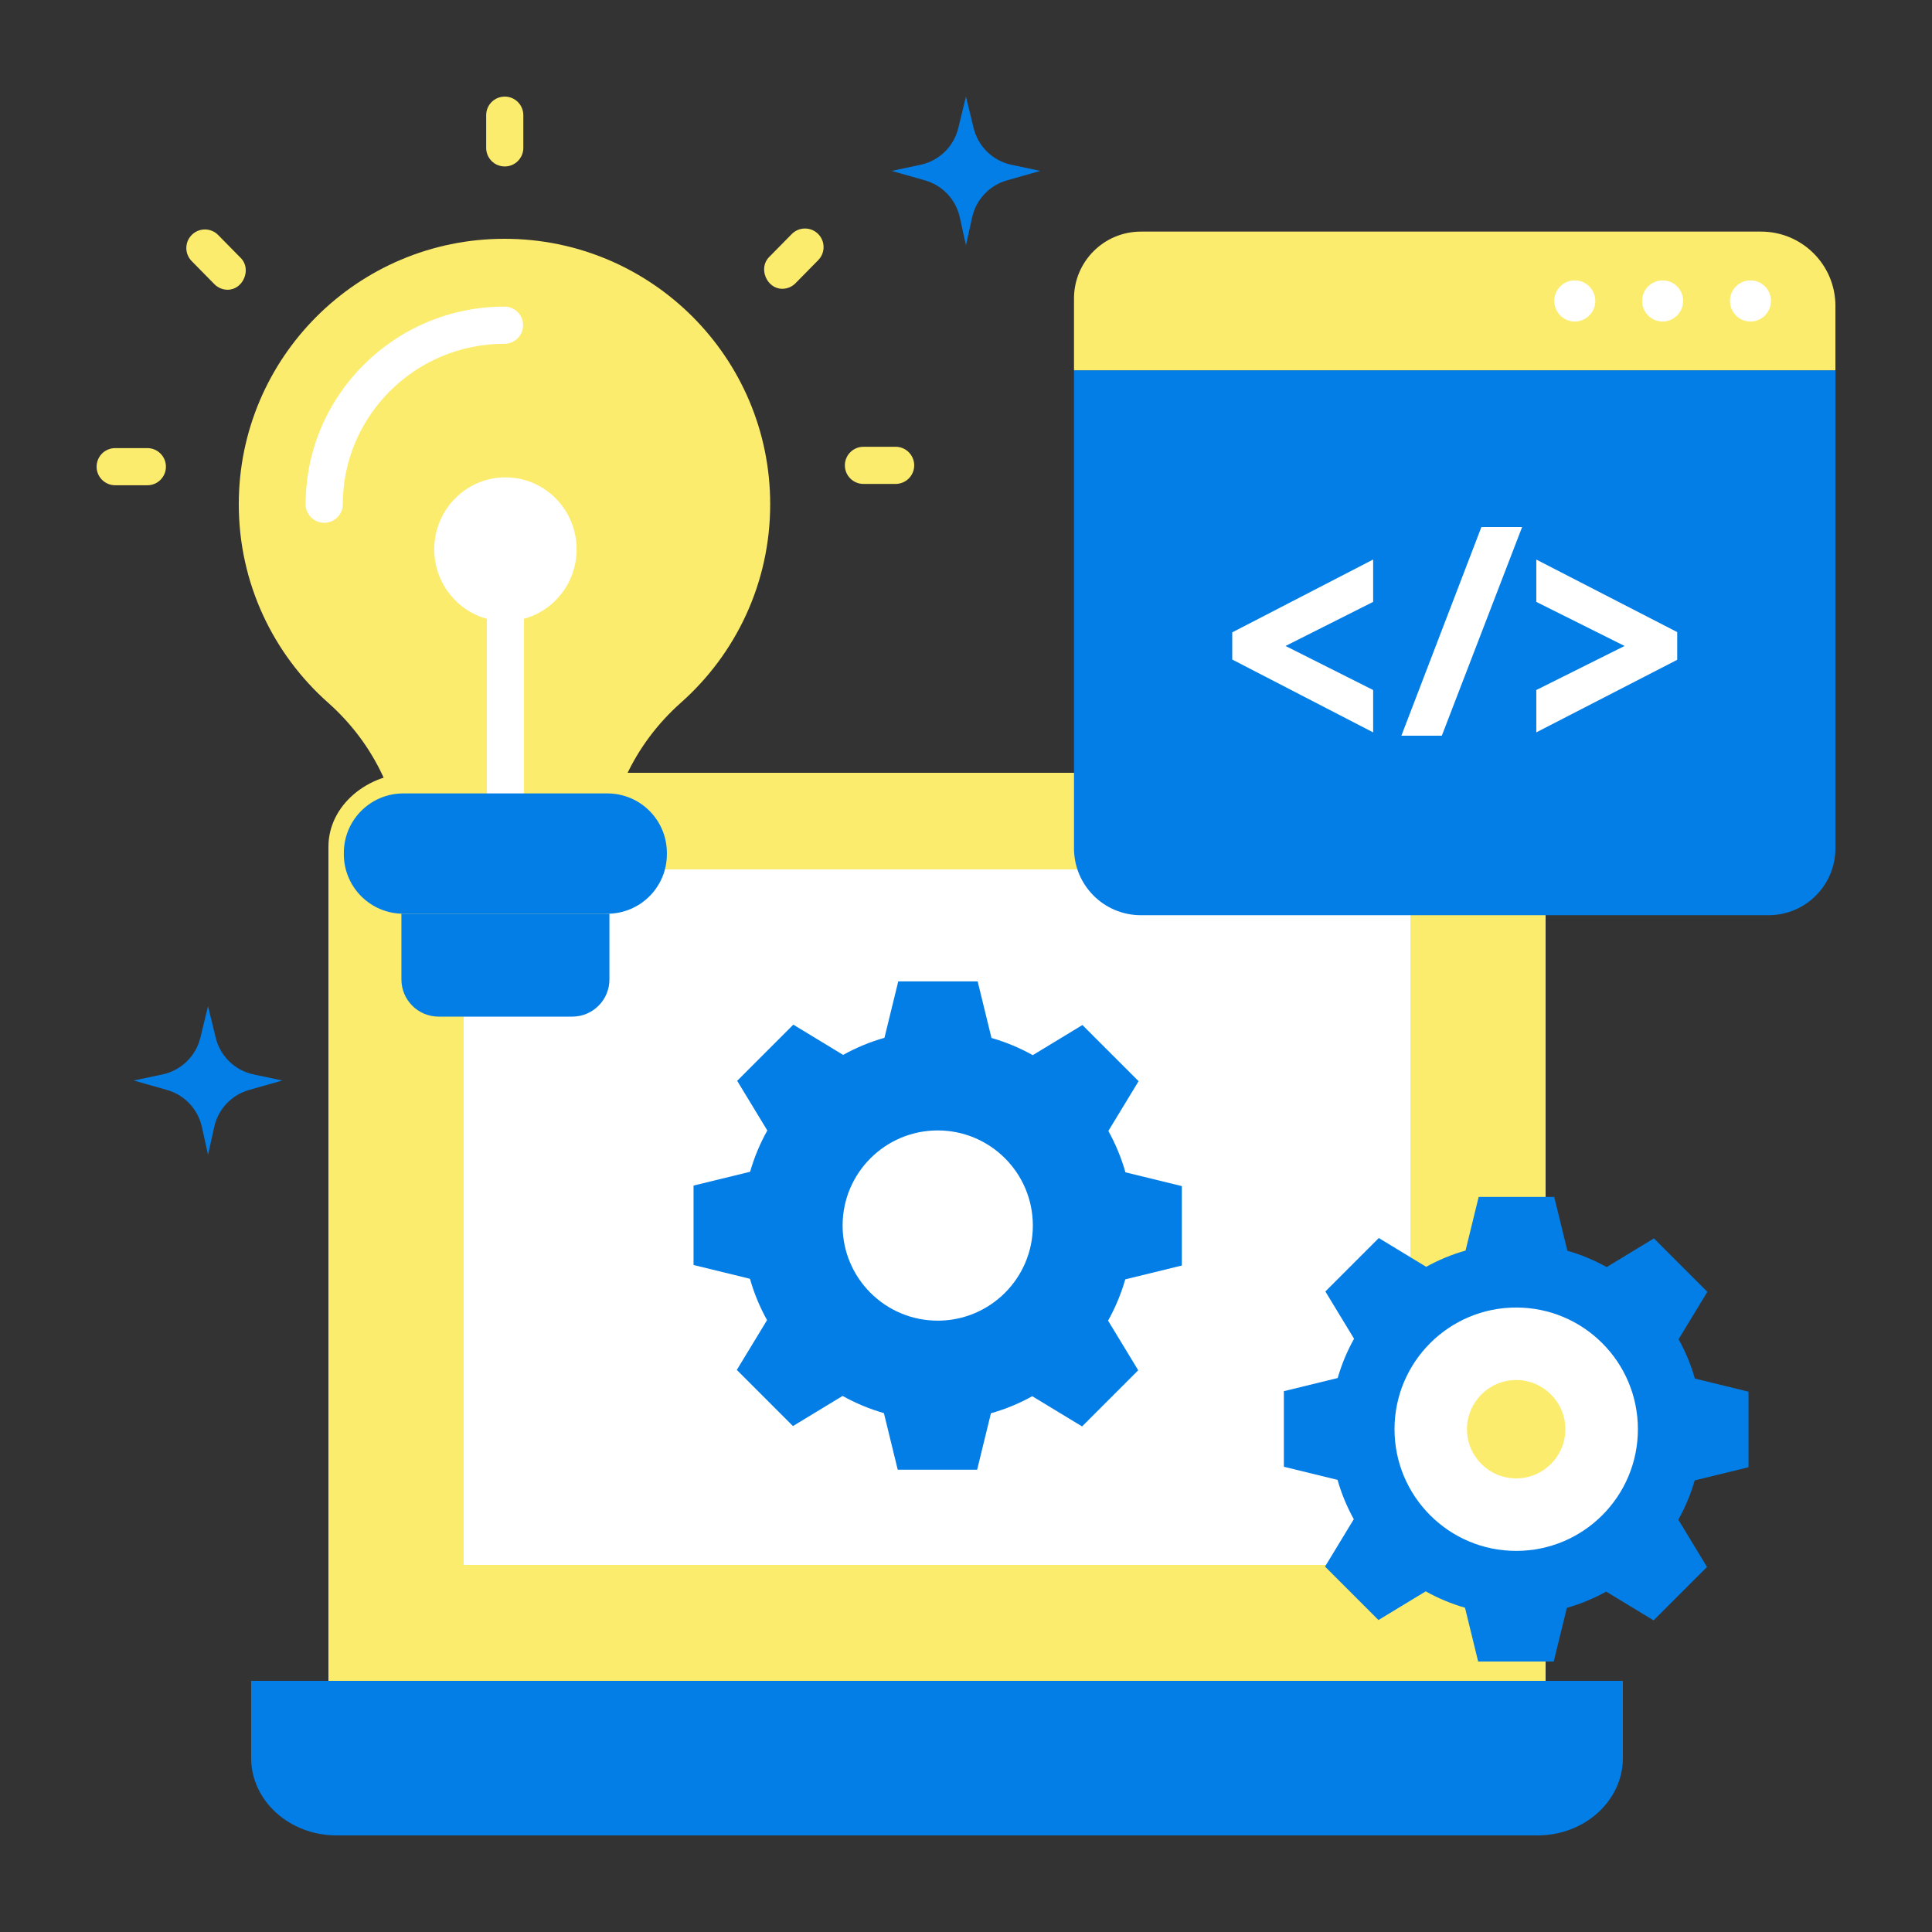 <svg width="100" height="100" viewBox="0 0 100 100" fill="none" xmlns="http://www.w3.org/2000/svg">
<rect x="0" y="0" width="100" height="100" fill="#333333" stroke="none"/>
<g clip-path="url(#clip0_514_12201)">
<path d="M80 43.825V87H17V43.825C17 41.713 18.988 40 21.44 40H75.56C78.012 40 80 41.713 80 43.825Z" fill="#FCEC6D"/>
<path d="M24 45H73V81H24V45Z" fill="white"/>
<path d="M84 87H13V90.994C13 93.206 14.978 95 17.417 95H79.583C82.022 95 84 93.206 84 90.994V87Z" fill="#037EE6"/>
<path d="M91.54 47.371H59.051C57.14 47.371 55.59 45.821 55.59 43.909V19.165H95.001V43.909C95.001 45.821 93.452 47.371 91.54 47.371Z" fill="#037EE6"/>
<path d="M63.781 34.138L71.074 37.908V35.716L66.539 33.435L71.074 31.153V28.961L63.781 32.731V34.138Z" fill="white"/>
<path d="M72.535 38.081H74.628L78.785 27.279H76.677L72.535 38.081Z" fill="white"/>
<path d="M79.519 28.963V31.154L84.088 33.435L79.519 35.715V37.907L86.759 34.179L86.812 34.152V32.717L79.519 28.963Z" fill="white"/>
<path d="M95.001 19.165H55.59V15.45C55.59 13.538 57.14 11.988 59.051 11.988H91.155C93.279 11.988 95.001 13.71 95.001 15.834V19.165Z" fill="#FCEC6D"/>
<path d="M90.604 16.642C91.19 16.642 91.665 16.165 91.665 15.577C91.665 14.989 91.19 14.512 90.604 14.512C90.018 14.512 89.543 14.989 89.543 15.577C89.543 16.165 90.018 16.642 90.604 16.642Z" fill="white"/>
<path d="M86.057 16.642C86.643 16.642 87.118 16.165 87.118 15.577C87.118 14.989 86.643 14.512 86.057 14.512C85.471 14.512 84.996 14.989 84.996 15.577C84.996 16.165 85.471 16.642 86.057 16.642Z" fill="white"/>
<path d="M81.51 16.642C82.096 16.642 82.572 16.165 82.572 15.577C82.572 14.989 82.096 14.512 81.51 14.512C80.924 14.512 80.449 14.989 80.449 15.577C80.449 16.165 80.924 16.642 81.51 16.642Z" fill="white"/>
<path d="M61.171 65.503V61.392L58.252 60.679C58.039 59.926 57.74 59.209 57.368 58.539L58.933 55.962L56.026 53.055L53.456 54.615C52.787 54.241 52.071 53.941 51.319 53.725L50.604 50.798H46.493L45.779 53.717C45.026 53.93 44.31 54.229 43.64 54.601L41.062 53.036L38.156 55.943L39.716 58.513C39.342 59.182 39.041 59.898 38.826 60.65L35.898 61.365V65.476L38.818 66.19C39.031 66.943 39.329 67.659 39.702 68.33L38.137 70.907L41.043 73.813L43.613 72.253C44.283 72.627 44.998 72.928 45.751 73.143L46.466 76.071H50.577L51.29 73.151C52.043 72.938 52.76 72.64 53.43 72.268L56.008 73.832L58.914 70.926L57.354 68.356C57.728 67.686 58.029 66.971 58.244 66.219L61.171 65.503Z" fill="#037EE6"/>
<path d="M48.537 68.357C51.256 68.357 53.46 66.153 53.46 63.434C53.46 60.715 51.256 58.511 48.537 58.511C45.818 58.511 43.613 60.715 43.613 63.434C43.613 66.153 45.818 68.357 48.537 68.357Z" fill="white"/>
<path d="M39.865 26.099C39.865 18.511 33.708 12.36 26.113 12.36C18.517 12.36 12.359 18.512 12.359 26.099C12.359 30.186 14.146 33.856 16.983 36.372C19.386 38.505 20.842 41.531 20.842 44.774V47.913H31.383V44.774C31.383 41.531 32.839 38.505 35.242 36.372C38.078 33.856 39.865 30.186 39.865 26.099Z" fill="#FCEC6D"/>
<path d="M16.782 27.061C16.251 27.061 15.82 26.63 15.82 26.099C15.82 20.459 20.438 15.87 26.113 15.87C26.645 15.87 27.075 16.301 27.075 16.832C27.075 17.363 26.645 17.793 26.113 17.793C21.498 17.793 17.743 21.519 17.743 26.099C17.743 26.63 17.313 27.061 16.782 27.061Z" fill="white"/>
<path d="M29.845 28.434C29.845 26.376 28.196 24.708 26.161 24.708C24.126 24.708 22.477 26.376 22.477 28.434C22.477 30.16 23.638 31.608 25.212 32.032C25.207 32.074 25.199 32.117 25.199 32.161V41.068C25.199 41.599 25.63 42.03 26.161 42.03C26.692 42.03 27.122 41.599 27.122 41.068V32.161C27.122 32.117 27.115 32.074 27.109 32.032C28.684 31.608 29.845 30.16 29.845 28.434Z" fill="white"/>
<path d="M31.438 41.067H20.876C19.175 41.067 17.797 42.446 17.797 44.147V44.214C17.797 45.915 19.175 47.294 20.876 47.294H31.438C33.139 47.294 34.518 45.915 34.518 44.214V44.147C34.518 42.446 33.139 41.067 31.438 41.067Z" fill="#037EE6"/>
<path d="M31.544 47.294H20.777V50.696C20.777 51.759 21.638 52.62 22.7 52.62H29.621C30.683 52.62 31.544 51.759 31.544 50.696V47.294Z" fill="#037EE6"/>
<path d="M26.126 8.616C25.594 8.616 25.164 8.185 25.164 7.654V5.962C25.164 5.431 25.594 5 26.126 5C26.657 5 27.087 5.431 27.087 5.962V7.654C27.087 8.185 26.657 8.616 26.126 8.616Z" fill="#FCEC6D"/>
<path d="M11.784 14.997C11.535 14.997 11.287 14.901 11.098 14.71L9.921 13.513C9.548 13.134 9.553 12.526 9.932 12.153C10.31 11.781 10.919 11.785 11.292 12.164L12.469 13.361C13.033 13.934 12.586 14.997 11.784 14.997Z" fill="#FCEC6D"/>
<path d="M7.627 25.117H5.962C5.43 25.117 5 24.687 5 24.156C5 23.625 5.43 23.194 5.962 23.194H7.627C8.158 23.194 8.588 23.625 8.588 24.156C8.588 24.687 8.158 25.117 7.627 25.117Z" fill="#FCEC6D"/>
<path d="M46.357 25.048H44.692C44.161 25.048 43.73 24.617 43.73 24.087C43.73 23.556 44.161 23.125 44.692 23.125H46.357C46.888 23.125 47.319 23.556 47.319 24.087C47.319 24.617 46.888 25.048 46.357 25.048Z" fill="#FCEC6D"/>
<path d="M40.489 14.948C39.686 14.948 39.239 13.885 39.803 13.312L40.981 12.115C41.354 11.737 41.963 11.732 42.341 12.104C42.72 12.477 42.724 13.086 42.352 13.464L41.174 14.661C40.986 14.852 40.737 14.948 40.489 14.948Z" fill="#FCEC6D"/>
<path d="M90.502 75.944V72.033L87.725 71.354C87.522 70.637 87.238 69.955 86.883 69.318L88.373 66.865L85.607 64.099L83.161 65.584C82.524 65.228 81.843 64.942 81.127 64.737L80.446 61.951H76.535L75.856 64.729C75.139 64.932 74.457 65.216 73.82 65.57L71.367 64.081L68.601 66.847L70.086 69.293C69.73 69.93 69.444 70.611 69.239 71.326L66.453 72.007V75.919L69.231 76.598C69.434 77.314 69.718 77.996 70.072 78.634L68.583 81.087L71.349 83.853L73.795 82.368C74.431 82.724 75.113 83.01 75.828 83.215L76.509 86H80.421L81.1 83.222C81.816 83.02 82.498 82.736 83.136 82.381L85.589 83.87L88.355 81.105L86.87 78.659C87.226 78.022 87.512 77.341 87.717 76.625L90.502 75.944Z" fill="#037EE6"/>
<path d="M78.478 80.274C81.957 80.274 84.777 77.454 84.777 73.975C84.777 70.497 81.957 67.677 78.478 67.677C75 67.677 72.18 70.497 72.18 73.975C72.18 77.454 75 80.274 78.478 80.274Z" fill="white"/>
<path d="M78.476 76.523C77.072 76.523 75.93 75.38 75.93 73.976C75.93 72.572 77.072 71.43 78.476 71.43C79.88 71.43 81.023 72.572 81.023 73.976C81.023 75.38 79.88 76.523 78.476 76.523Z" fill="#FCEC6D"/>
<path d="M52.355 8.53L53.845 8.846L52.122 9.335C51.215 9.592 50.522 10.327 50.318 11.248L49.998 12.692L49.679 11.248C49.475 10.327 48.782 9.592 47.875 9.335L46.152 8.846L47.642 8.53C48.607 8.326 49.368 7.587 49.602 6.629L49.998 5L50.395 6.629C50.629 7.587 51.39 8.326 52.355 8.53Z" fill="#037EE6"/>
<path d="M13.124 55.612L14.614 55.927L12.891 56.416C11.984 56.673 11.291 57.408 11.088 58.329L10.768 59.774L10.449 58.329C10.245 57.408 9.552 56.673 8.645 56.416L6.922 55.927L8.412 55.612C9.376 55.407 10.138 54.668 10.371 53.71L10.768 52.081L11.165 53.71C11.398 54.668 12.16 55.407 13.124 55.612Z" fill="#037EE6"/>
</g>
<defs>
<clipPath id="clip0_514_12201">
<rect width="90" height="90" fill="white" transform="translate(5 5)"/>
</clipPath>
</defs>
</svg>
